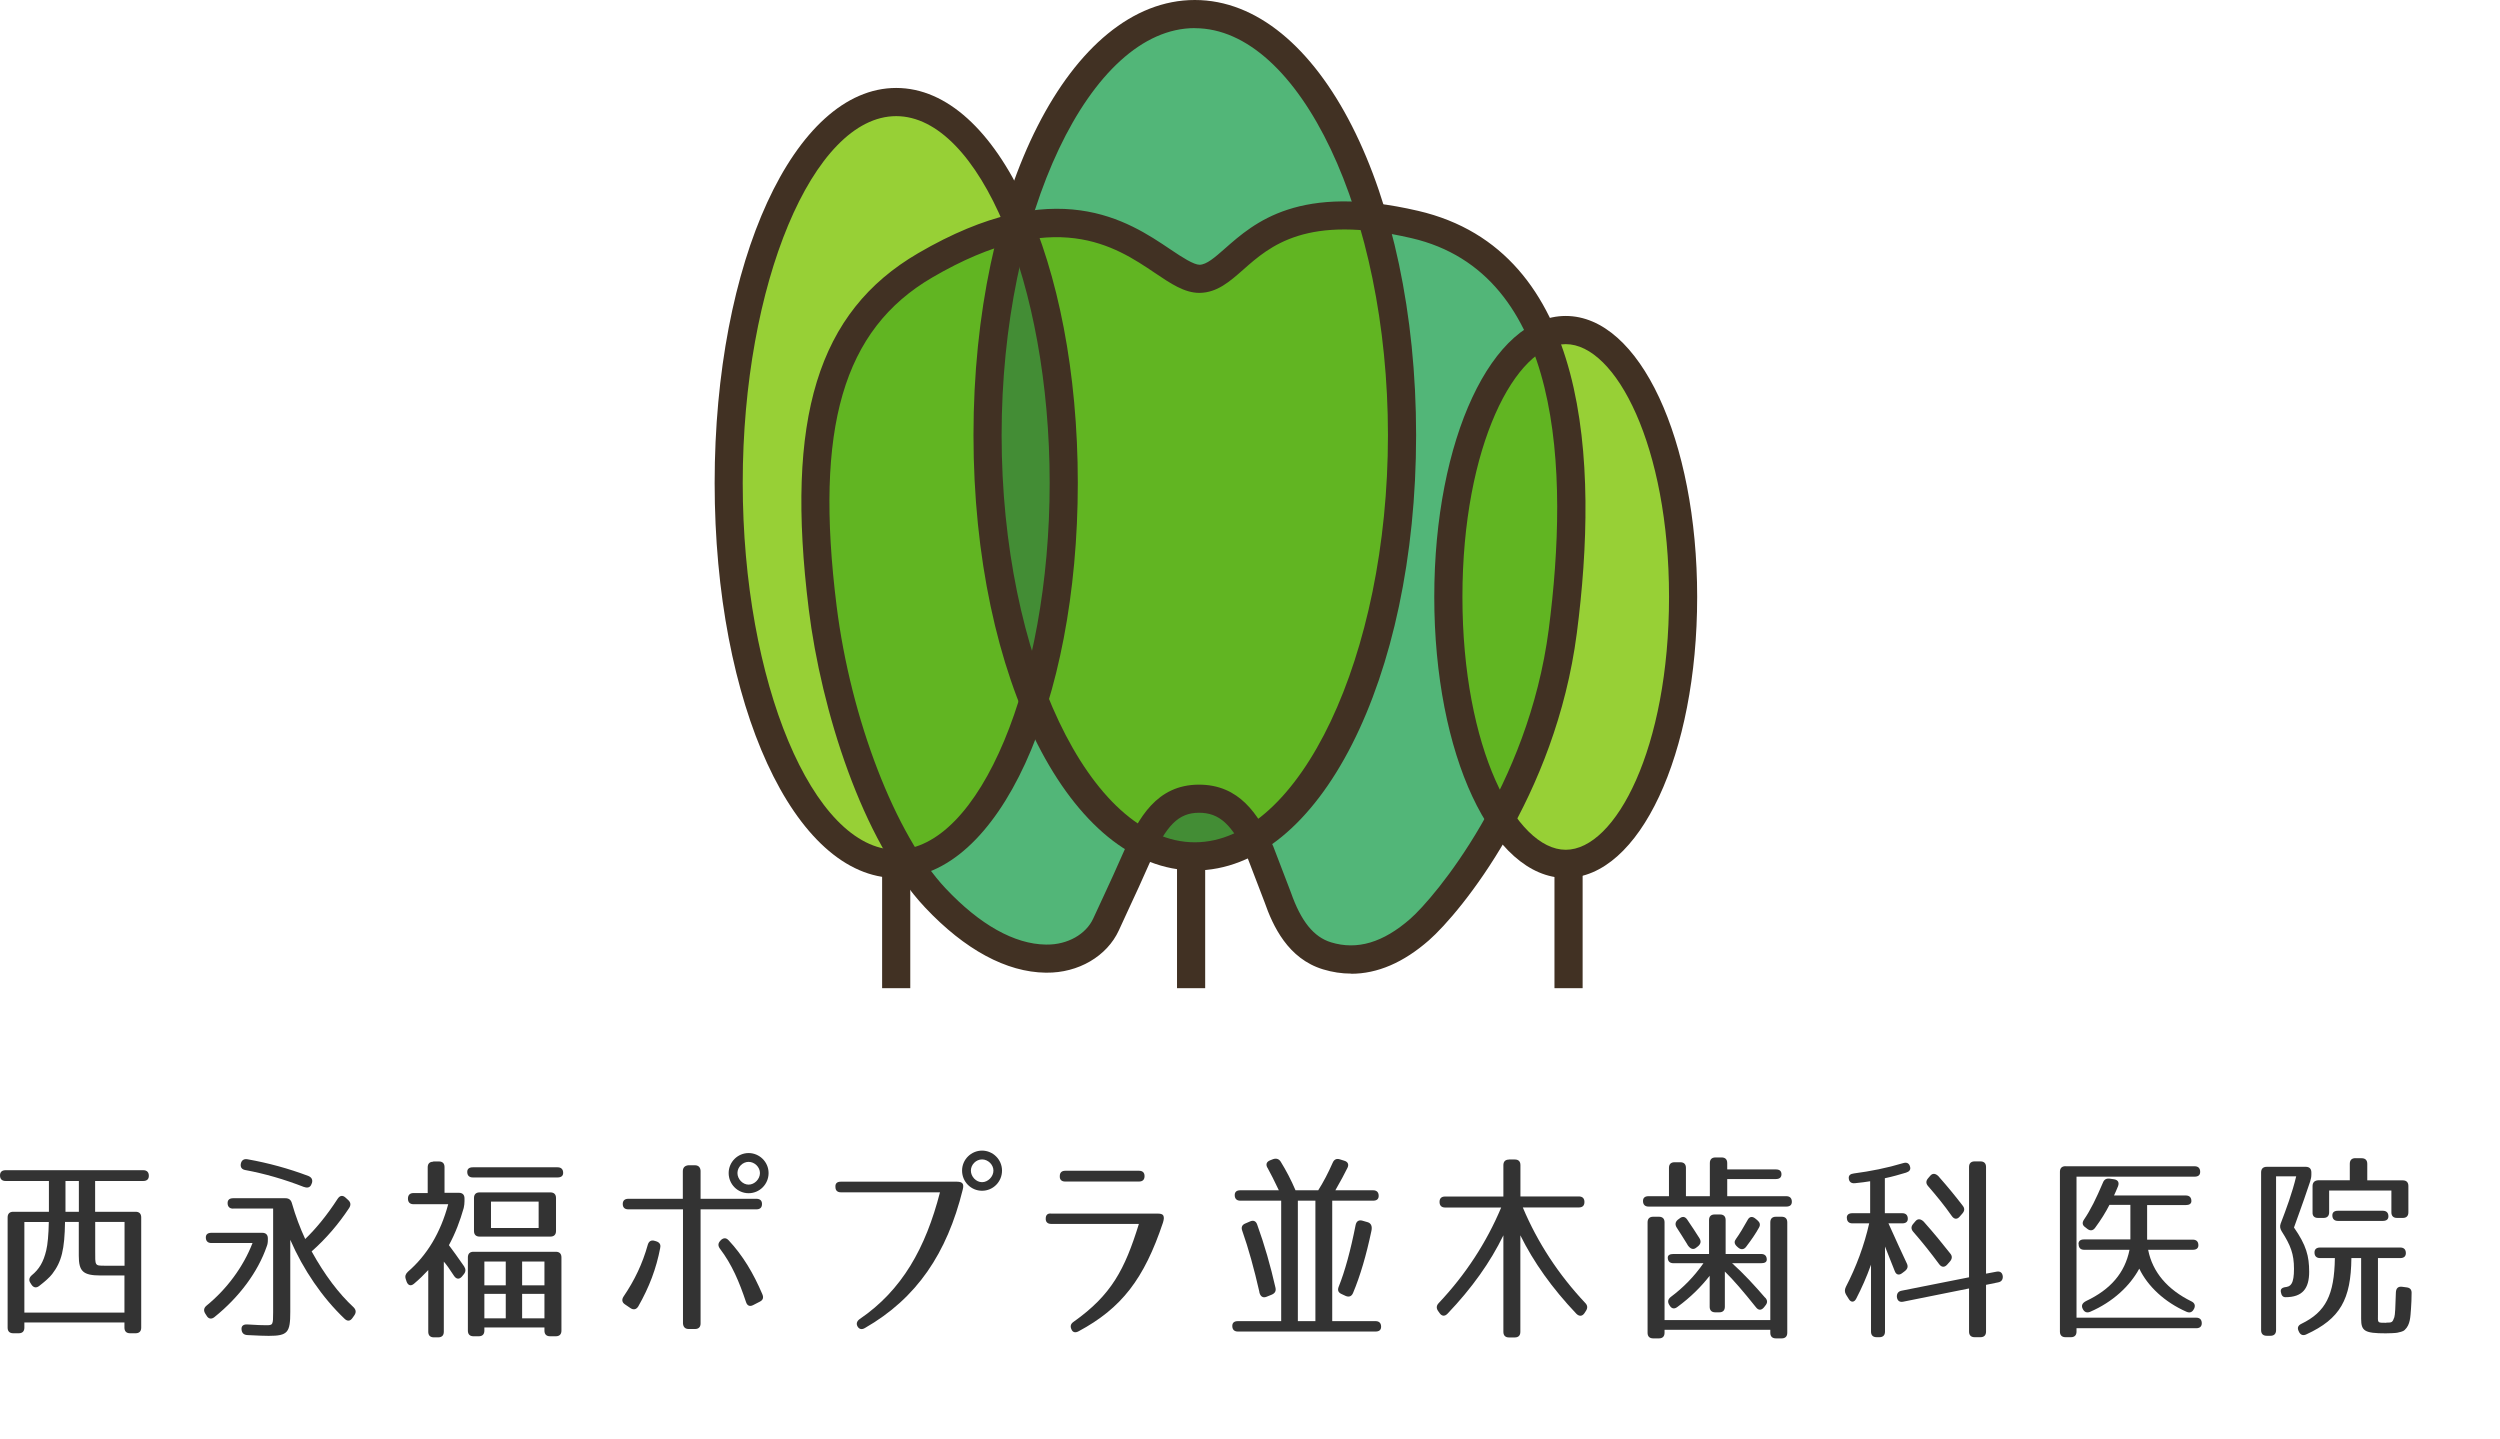 <svg width="99" height="57" viewBox="0 0 99 57" fill="none" xmlns="http://www.w3.org/2000/svg">
<g id="_&#227;&#131;&#172;&#227;&#130;&#164;&#227;&#131;&#164;&#227;&#131;&#188;_1">
<g id="Group">
<path id="Vector" d="M0.523 47.986H1.937V46.767H0.221C0.078 46.767 0 46.69 0 46.546C0 46.412 0.078 46.34 0.221 46.34H5.673C5.816 46.34 5.894 46.418 5.894 46.562C5.894 46.696 5.816 46.767 5.673 46.767H3.767V47.986H5.371C5.514 47.986 5.592 48.065 5.592 48.208V52.576C5.592 52.719 5.514 52.797 5.371 52.797H5.15C5.006 52.797 4.928 52.719 4.928 52.576V52.37H0.965V52.576C0.965 52.719 0.887 52.797 0.744 52.797H0.523C0.38 52.797 0.302 52.719 0.302 52.576V48.208C0.302 48.065 0.38 47.986 0.523 47.986ZM0.965 51.98H4.928V50.509H3.988C3.285 50.509 3.12 50.344 3.12 49.726V48.389H2.575C2.559 49.474 2.441 49.963 2.07 50.447C1.977 50.574 1.772 50.755 1.557 50.92C1.438 51.017 1.326 50.992 1.248 50.874L1.208 50.811C1.13 50.699 1.152 50.596 1.255 50.503C1.547 50.266 1.722 49.979 1.831 49.514C1.887 49.283 1.924 48.891 1.933 48.392H0.965V51.984V51.98ZM2.593 46.767V47.986H3.123V46.767H2.593ZM4.932 48.389H3.77V49.53C3.77 50.122 3.745 50.122 4.15 50.122H4.932V48.389Z" fill="#333333"/>
<path id="Vector_2" d="M8.151 49C8.151 48.881 8.229 48.819 8.372 48.819H10.386C10.529 48.819 10.607 48.897 10.607 49.04V49.096C10.607 49.199 10.598 49.271 10.56 49.365C10.215 50.362 9.486 51.357 8.49 52.158C8.372 52.252 8.254 52.23 8.182 52.102L8.126 52.015C8.054 51.896 8.07 51.793 8.182 51.7C8.979 51.051 9.636 50.166 10 49.224H8.372C8.229 49.224 8.151 49.146 8.151 49.003V49ZM9.234 47.862C9.091 47.862 9.013 47.784 9.013 47.64C9.013 47.513 9.091 47.45 9.234 47.45H11.305C11.438 47.45 11.52 47.513 11.557 47.64C11.706 48.161 11.89 48.644 12.086 49.065C12.497 48.669 12.933 48.149 13.375 47.466C13.462 47.338 13.571 47.322 13.683 47.425L13.786 47.519C13.889 47.612 13.904 47.715 13.826 47.837C13.415 48.46 12.917 49.047 12.341 49.555C12.861 50.496 13.422 51.232 14.001 51.768C14.097 51.865 14.113 51.968 14.032 52.087L13.96 52.189C13.873 52.317 13.764 52.333 13.652 52.23C12.759 51.382 12.008 50.275 11.495 49.096V51.952C11.495 52.766 11.398 52.9 10.642 52.9C10.483 52.9 10.206 52.891 9.795 52.869C9.645 52.86 9.574 52.782 9.564 52.638C9.555 52.504 9.642 52.439 9.795 52.448C10.175 52.473 10.411 52.479 10.539 52.479C10.806 52.479 10.816 52.473 10.816 51.965V47.859H9.237L9.234 47.862ZM12.046 47.008C11.255 46.699 10.483 46.477 9.714 46.334C9.57 46.309 9.508 46.216 9.539 46.072C9.57 45.944 9.658 45.882 9.801 45.907C10.607 46.05 11.429 46.272 12.217 46.571C12.345 46.627 12.391 46.721 12.351 46.855L12.341 46.87C12.301 47.014 12.192 47.06 12.043 47.004L12.046 47.008Z" fill="#333333"/>
<path id="Vector_3" d="M17.151 45.994H17.382C17.525 45.994 17.603 46.072 17.603 46.216V47.235H18.173C18.316 47.235 18.394 47.313 18.394 47.456V47.569C18.394 47.662 18.384 47.734 18.363 47.837C18.219 48.342 18.039 48.825 17.777 49.309C17.958 49.545 18.117 49.776 18.378 50.147C18.45 50.259 18.45 50.362 18.363 50.465L18.291 50.553C18.188 50.671 18.07 50.662 17.977 50.521C17.787 50.228 17.684 50.085 17.575 49.96V52.738C17.575 52.882 17.497 52.959 17.354 52.959H17.18C17.036 52.959 16.959 52.882 16.959 52.738V50.294C16.784 50.484 16.604 50.658 16.398 50.833C16.27 50.945 16.155 50.905 16.099 50.746L16.068 50.652C16.028 50.534 16.062 50.447 16.155 50.359C16.905 49.711 17.444 48.825 17.749 47.687H16.376C16.233 47.687 16.155 47.609 16.155 47.466C16.155 47.322 16.233 47.245 16.376 47.245H16.937V46.225C16.937 46.081 17.015 46.004 17.158 46.004L17.151 45.994ZM22.301 46.446C22.301 46.565 22.223 46.627 22.08 46.627H18.724C18.581 46.627 18.503 46.549 18.503 46.406C18.503 46.287 18.581 46.225 18.724 46.225H22.08C22.223 46.225 22.301 46.303 22.301 46.446ZM18.96 52.916H18.749C18.605 52.916 18.528 52.838 18.528 52.694V49.792C18.528 49.648 18.605 49.57 18.749 49.57H22.011C22.155 49.57 22.233 49.648 22.233 49.792V52.694C22.233 52.838 22.155 52.916 22.011 52.916H21.781C21.638 52.916 21.56 52.838 21.56 52.694V52.567H19.181V52.694C19.181 52.838 19.104 52.916 18.96 52.916ZM22.018 47.441V48.747C22.018 48.891 21.94 48.969 21.797 48.969H18.991C18.848 48.969 18.77 48.891 18.77 48.747V47.441C18.77 47.297 18.848 47.219 18.991 47.219H21.797C21.94 47.219 22.018 47.297 22.018 47.441ZM19.181 50.899H20.028V49.957H19.181V50.899ZM19.181 51.238V52.205H20.028V51.238H19.181ZM19.443 48.629H21.33V47.584H19.443V48.629ZM20.676 50.899H21.56V49.957H20.676V50.899ZM20.676 51.238V52.205H21.56V51.238H20.676Z" fill="#333333"/>
<path id="Vector_4" d="M26.146 49.411C25.987 50.244 25.71 50.97 25.277 51.731C25.2 51.859 25.087 51.881 24.969 51.803L24.748 51.653C24.63 51.575 24.614 51.463 24.692 51.344C25.128 50.702 25.442 50.047 25.654 49.287C25.695 49.153 25.788 49.096 25.922 49.137L25.978 49.153C26.112 49.193 26.177 49.28 26.143 49.414L26.146 49.411ZM30.175 47.678C30.175 47.821 30.097 47.89 29.954 47.89H27.743V52.408C27.743 52.551 27.665 52.629 27.522 52.629H27.276C27.133 52.629 27.055 52.551 27.046 52.408V47.89H24.882C24.739 47.89 24.661 47.818 24.661 47.678C24.661 47.544 24.739 47.472 24.882 47.472H27.04V46.381C27.04 46.237 27.117 46.16 27.261 46.144H27.513C27.656 46.144 27.734 46.222 27.743 46.365V47.472H29.954C30.097 47.472 30.175 47.544 30.175 47.678ZM28.848 49.109C29.424 49.726 29.835 50.422 30.19 51.254C30.246 51.388 30.215 51.485 30.087 51.547L29.826 51.681C29.692 51.753 29.589 51.706 29.543 51.563C29.275 50.764 28.988 50.075 28.506 49.443C28.428 49.333 28.428 49.23 28.531 49.128L28.537 49.118C28.64 49.015 28.752 49.006 28.845 49.109H28.848ZM30.436 46.453C30.436 46.895 30.081 47.251 29.645 47.251C29.209 47.251 28.855 46.895 28.855 46.453C28.855 46.01 29.219 45.661 29.645 45.661C30.072 45.661 30.436 46.01 30.436 46.453ZM29.203 46.453C29.203 46.69 29.409 46.911 29.645 46.911C29.882 46.911 30.094 46.69 30.094 46.453C30.094 46.216 29.882 46.01 29.645 46.01C29.409 46.01 29.203 46.216 29.203 46.453Z" fill="#333333"/>
<path id="Vector_5" d="M38.117 46.867C38.148 46.914 38.157 46.986 38.123 47.114C37.501 49.63 36.305 51.41 34.253 52.588C34.126 52.666 34.023 52.635 33.961 52.532C33.898 52.423 33.929 52.32 34.038 52.239C35.723 51.092 36.654 49.424 37.223 47.216H33.304C33.16 47.216 33.083 47.145 33.083 47.001C33.073 46.867 33.145 46.795 33.294 46.795H37.893C38.011 46.795 38.083 46.821 38.114 46.867H38.117ZM39.68 46.356C39.68 46.799 39.325 47.154 38.889 47.154C38.453 47.154 38.098 46.799 38.098 46.356C38.098 45.913 38.462 45.564 38.889 45.564C39.316 45.564 39.68 45.913 39.68 46.356ZM38.447 46.356C38.447 46.593 38.652 46.814 38.889 46.814C39.126 46.814 39.34 46.593 39.34 46.356C39.34 46.119 39.126 45.913 38.889 45.913C38.652 45.913 38.447 46.119 38.447 46.356Z" fill="#333333"/>
<path id="Vector_6" d="M46.069 48.139C46.1 48.211 46.093 48.283 46.053 48.417C45.309 50.64 44.418 51.803 42.712 52.719C42.578 52.791 42.476 52.76 42.429 52.641C42.373 52.523 42.398 52.42 42.516 52.342C44.011 51.282 44.54 50.278 45.1 48.467H41.626C41.483 48.467 41.405 48.389 41.411 48.255C41.411 48.111 41.489 48.039 41.632 48.058H45.85C45.978 48.058 46.05 48.089 46.072 48.145L46.069 48.139ZM45.324 46.574C45.324 46.718 45.246 46.789 45.103 46.789H42.18C42.037 46.789 41.959 46.711 41.968 46.574C41.968 46.431 42.046 46.362 42.189 46.362H45.103C45.246 46.362 45.324 46.434 45.324 46.574Z" fill="#333333"/>
<path id="Vector_7" d="M50.187 46.24C50.116 46.106 50.156 46.004 50.3 45.947L50.418 45.901C50.545 45.86 50.648 45.894 50.717 46.004C50.931 46.353 51.128 46.724 51.302 47.135H52.202C52.407 46.811 52.597 46.446 52.772 46.05C52.828 45.916 52.921 45.87 53.049 45.907L53.229 45.963C53.372 46.004 53.425 46.106 53.363 46.24C53.245 46.477 53.086 46.78 52.88 47.135H54.375C54.518 47.135 54.596 47.213 54.596 47.357C54.596 47.484 54.518 47.547 54.375 47.547H52.756V52.317H54.471C54.615 52.317 54.692 52.395 54.692 52.538C54.692 52.666 54.615 52.729 54.471 52.729H49.02C48.877 52.729 48.799 52.651 48.799 52.507C48.799 52.38 48.877 52.317 49.02 52.317H50.735V47.547H49.116C48.973 47.547 48.895 47.469 48.895 47.325C48.895 47.198 48.973 47.135 49.116 47.135H50.642C50.477 46.78 50.318 46.477 50.191 46.24H50.187ZM49.87 51.154C49.664 50.253 49.443 49.446 49.191 48.732C49.144 48.604 49.182 48.501 49.319 48.448L49.499 48.37C49.633 48.308 49.736 48.354 49.783 48.489C50.075 49.296 50.312 50.125 50.508 50.989C50.539 51.123 50.492 51.21 50.365 51.267L50.15 51.354C50.007 51.41 49.904 51.338 49.867 51.157L49.87 51.154ZM52.09 52.317V47.547H51.395V52.317H52.09ZM54.309 48.741C54.104 49.708 53.867 50.521 53.581 51.201C53.525 51.335 53.422 51.376 53.288 51.319L53.123 51.242C52.996 51.185 52.958 51.092 53.011 50.958C53.257 50.35 53.484 49.517 53.684 48.504C53.715 48.361 53.811 48.298 53.951 48.339L54.166 48.401C54.294 48.442 54.347 48.56 54.309 48.741Z" fill="#333333"/>
<path id="Vector_8" d="M59.758 45.916H59.988C60.132 45.916 60.209 45.994 60.209 46.138V47.379H62.523C62.666 47.379 62.744 47.456 62.744 47.6C62.744 47.743 62.666 47.815 62.523 47.815H60.303C60.888 49.206 61.716 50.471 62.775 51.597C62.868 51.691 62.878 51.793 62.806 51.906L62.744 52.002C62.657 52.13 62.538 52.136 62.426 52.027C61.464 51.014 60.729 49.979 60.206 48.919V52.741C60.206 52.885 60.129 52.963 59.985 52.963H59.755C59.612 52.963 59.534 52.885 59.534 52.741V48.919C59.02 49.979 58.285 51.014 57.323 52.021C57.211 52.139 57.093 52.124 57.006 51.996L56.944 51.909C56.872 51.8 56.881 51.697 56.975 51.6C58.033 50.478 58.861 49.212 59.447 47.818H57.227C57.084 47.818 57.006 47.74 57.006 47.597C57.006 47.453 57.084 47.382 57.227 47.382H59.534V46.141C59.534 45.997 59.612 45.919 59.755 45.919L59.758 45.916Z" fill="#333333"/>
<path id="Vector_9" d="M70.546 46.499C70.546 46.627 70.468 46.69 70.325 46.69H68.398V47.369H70.736C70.879 47.369 70.957 47.447 70.957 47.591C70.957 47.718 70.879 47.781 70.736 47.781H65.284C65.141 47.781 65.063 47.703 65.063 47.559C65.063 47.432 65.141 47.369 65.284 47.369H66.091V46.247C66.091 46.103 66.168 46.025 66.312 46.025H66.542C66.685 46.025 66.763 46.103 66.763 46.247V47.369H67.71V46.057C67.71 45.913 67.787 45.835 67.931 45.835H68.177C68.32 45.835 68.398 45.913 68.398 46.057V46.309H70.325C70.468 46.309 70.546 46.371 70.546 46.499ZM65.244 52.779V48.404C65.244 48.261 65.322 48.183 65.465 48.183H65.695C65.838 48.183 65.916 48.261 65.916 48.404V52.274H70.104V48.404C70.104 48.261 70.182 48.183 70.325 48.183H70.555C70.698 48.183 70.776 48.261 70.776 48.404V52.779C70.776 52.922 70.698 53 70.555 53H70.325C70.182 53 70.104 52.922 70.104 52.779V52.66H65.916V52.779C65.916 52.922 65.838 53 65.695 53H65.465C65.322 53 65.244 52.922 65.244 52.779ZM69.904 51.388C69.998 51.491 69.998 51.594 69.911 51.697L69.855 51.769C69.752 51.896 69.634 51.896 69.537 51.769C69.039 51.145 68.637 50.677 68.304 50.353V51.747C68.304 51.89 68.226 51.968 68.083 51.968H67.924C67.781 51.968 67.703 51.89 67.703 51.747V50.521C67.37 50.949 66.953 51.369 66.424 51.756C66.305 51.849 66.193 51.828 66.116 51.694L66.1 51.669C66.028 51.55 66.053 51.447 66.162 51.36C66.66 50.989 67.087 50.553 67.457 50.023H66.265C66.122 50.023 66.044 49.944 66.044 49.801C66.044 49.708 66.122 49.658 66.265 49.658H67.678V48.314C67.678 48.17 67.756 48.093 67.9 48.093H68.114C68.257 48.093 68.335 48.17 68.335 48.314V49.658H69.743C69.886 49.658 69.964 49.736 69.964 49.879C69.964 49.976 69.886 50.023 69.743 50.023H68.591C69.058 50.443 69.484 50.908 69.901 51.391L69.904 51.388ZM66.822 49.284C66.657 49.015 66.514 48.794 66.396 48.61C66.324 48.492 66.34 48.389 66.442 48.301L66.505 48.255C66.617 48.161 66.726 48.167 66.813 48.295C67.003 48.573 67.162 48.819 67.302 49.04C67.373 49.159 67.348 49.262 67.246 49.349L67.174 49.405C67.056 49.508 66.931 49.461 66.819 49.287L66.822 49.284ZM68.734 49.078C68.893 48.856 69.042 48.604 69.201 48.32C69.272 48.177 69.382 48.155 69.503 48.248L69.59 48.32C69.693 48.407 69.724 48.501 69.652 48.62C69.525 48.85 69.36 49.093 69.148 49.371C69.061 49.489 68.942 49.499 68.83 49.402L68.784 49.361C68.681 49.265 68.665 49.171 68.737 49.078H68.734Z" fill="#333333"/>
<path id="Vector_10" d="M73.133 48.224C73.133 48.105 73.211 48.043 73.354 48.043H74.058V46.777C73.899 46.802 73.703 46.833 73.457 46.855C73.307 46.87 73.22 46.799 73.211 46.658C73.202 46.546 73.273 46.484 73.416 46.468C74.07 46.381 74.712 46.256 75.375 46.057C75.518 46.016 75.611 46.072 75.642 46.216C75.667 46.319 75.611 46.396 75.478 46.437C75.216 46.515 74.939 46.596 74.64 46.658V48.043H75.328C75.471 48.043 75.549 48.121 75.549 48.264C75.549 48.383 75.471 48.445 75.328 48.445H74.783C75.076 49.1 75.337 49.664 75.512 50.035C75.568 50.153 75.543 50.247 75.434 50.334L75.331 50.412C75.204 50.515 75.085 50.484 75.032 50.334C74.898 49.994 74.771 49.686 74.646 49.361V52.732C74.646 52.875 74.568 52.953 74.425 52.953H74.313C74.17 52.953 74.092 52.875 74.092 52.732V50.082C73.911 50.587 73.722 51.008 73.507 51.425C73.429 51.584 73.292 51.584 73.208 51.435L73.105 51.27C73.043 51.167 73.043 51.073 73.096 50.961C73.507 50.169 73.824 49.315 74.02 48.445H73.357C73.214 48.445 73.136 48.367 73.136 48.224H73.133ZM78.426 52.953H78.195C78.052 52.953 77.974 52.875 77.974 52.732V51.023L75.368 51.547C75.225 51.578 75.132 51.507 75.116 51.357C75.11 51.223 75.172 51.136 75.306 51.111L77.974 50.581V46.212C77.974 46.069 78.052 45.991 78.195 45.991H78.426C78.569 45.991 78.647 46.069 78.647 46.212V50.437L79.058 50.359C79.207 50.328 79.294 50.4 79.31 50.54C79.319 50.674 79.254 50.761 79.12 50.783L78.647 50.88V52.732C78.647 52.875 78.569 52.953 78.426 52.953ZM76.197 48.398C76.592 48.841 76.925 49.252 77.23 49.639C77.317 49.742 77.308 49.845 77.224 49.948L77.112 50.075C77.009 50.194 76.891 50.194 76.794 50.066C76.455 49.608 76.116 49.181 75.761 48.775C75.674 48.672 75.674 48.569 75.761 48.467L75.848 48.364C75.945 48.245 76.069 48.261 76.197 48.395V48.398ZM76.782 46.602C77.146 47.014 77.454 47.394 77.722 47.743C77.809 47.852 77.8 47.949 77.713 48.052L77.61 48.17C77.507 48.298 77.389 48.289 77.296 48.161C76.987 47.718 76.67 47.338 76.355 46.973C76.262 46.87 76.262 46.767 76.349 46.664L76.436 46.562C76.53 46.449 76.657 46.459 76.785 46.602H76.782Z" fill="#333333"/>
<path id="Vector_11" d="M81.794 46.184H86.906C87.05 46.184 87.127 46.262 87.127 46.406C87.127 46.534 87.05 46.596 86.906 46.596H82.23V52.18H86.969C87.112 52.18 87.19 52.258 87.19 52.401C87.19 52.529 87.112 52.598 86.969 52.598H82.23V52.732C82.23 52.875 82.152 52.953 82.009 52.953H81.794C81.651 52.953 81.573 52.875 81.573 52.732V46.403C81.573 46.259 81.651 46.181 81.794 46.181V46.184ZM82.308 49.262C82.308 49.143 82.386 49.081 82.529 49.081H84.363V47.712H83.535C83.385 48.005 83.201 48.304 82.965 48.623C82.878 48.741 82.769 48.75 82.657 48.663L82.579 48.601C82.46 48.523 82.445 48.42 82.523 48.301C82.784 47.921 83.012 47.453 83.273 46.839C83.32 46.711 83.407 46.658 83.541 46.674L83.715 46.699C83.874 46.724 83.93 46.827 83.874 46.976C83.812 47.12 83.771 47.229 83.715 47.341H86.558C86.701 47.341 86.779 47.419 86.779 47.562C86.779 47.665 86.701 47.721 86.558 47.721H85.026V49.09H86.835C86.978 49.09 87.056 49.168 87.056 49.312C87.056 49.43 86.978 49.492 86.835 49.492H85.066C85.241 50.387 85.842 51.073 86.782 51.535C86.909 51.597 86.947 51.7 86.885 51.828L86.878 51.837C86.816 51.965 86.713 52.002 86.586 51.946C85.708 51.56 85.045 50.927 84.715 50.238C84.344 50.927 83.665 51.56 82.772 51.946C82.644 52.002 82.541 51.962 82.479 51.837C82.408 51.703 82.454 51.6 82.613 51.519C83.569 51.067 84.145 50.412 84.329 49.492H82.535C82.392 49.492 82.314 49.414 82.314 49.271L82.308 49.262Z" fill="#333333"/>
<path id="Vector_12" d="M89.762 46.206H91.309C91.452 46.206 91.53 46.284 91.53 46.428V46.506C91.53 46.608 91.514 46.686 91.483 46.783C91.128 47.849 90.97 48.23 90.842 48.61C91.331 49.315 91.443 49.742 91.443 50.365C91.443 51.029 91.175 51.369 90.503 51.369C90.4 51.369 90.344 51.298 90.322 51.164C90.297 51.045 90.378 50.973 90.534 50.973H90.44C90.724 50.973 90.842 50.83 90.842 50.244C90.842 49.658 90.708 49.312 90.353 48.757C90.291 48.654 90.275 48.566 90.313 48.457C90.534 47.88 90.77 47.248 90.929 46.584H90.132V52.676C90.132 52.819 90.054 52.897 89.911 52.897H89.762C89.618 52.897 89.54 52.819 89.54 52.676V46.428C89.54 46.284 89.618 46.206 89.762 46.206ZM94.5 52.376C94.712 52.376 94.743 52.376 94.815 52.164C94.846 52.077 94.861 51.737 94.877 51.176C94.886 51.017 94.964 50.939 95.114 50.955L95.303 50.98C95.437 50.995 95.509 51.073 95.499 51.217C95.499 51.454 95.49 51.597 95.475 51.834C95.45 52.143 95.45 52.458 95.229 52.663C95.151 52.741 95.014 52.751 94.93 52.776C94.868 52.791 94.575 52.8 94.472 52.8C93.635 52.8 93.501 52.707 93.501 52.224V49.82H93.115C93.099 51.457 92.673 52.224 91.331 52.841C91.203 52.903 91.1 52.866 91.038 52.738L91.032 52.722C90.96 52.588 91.001 52.486 91.135 52.423C92.097 51.956 92.439 51.285 92.461 49.82H91.876C91.732 49.82 91.654 49.742 91.654 49.598C91.654 49.471 91.732 49.402 91.876 49.402H95.051C95.194 49.402 95.272 49.48 95.272 49.623C95.272 49.751 95.194 49.82 95.051 49.82H94.167V52.027C94.167 52.392 94.12 52.383 94.5 52.383V52.376ZM93.277 45.866H93.522C93.666 45.866 93.744 45.944 93.744 46.088V46.742H95.151C95.294 46.742 95.372 46.821 95.372 46.964V48.008C95.372 48.152 95.294 48.23 95.151 48.23H94.92C94.777 48.23 94.699 48.152 94.699 48.008V47.145H92.234V48.008C92.234 48.152 92.156 48.23 92.013 48.23H91.791C91.648 48.23 91.57 48.152 91.577 48.008V46.97C91.577 46.827 91.654 46.749 91.798 46.739H93.052V46.085C93.052 45.941 93.13 45.863 93.273 45.863L93.277 45.866ZM94.581 48.167C94.581 48.286 94.503 48.348 94.36 48.348H92.582C92.439 48.348 92.361 48.27 92.361 48.127C92.361 48.008 92.439 47.946 92.582 47.946H94.36C94.503 47.946 94.581 48.024 94.581 48.167Z" fill="#333333"/>
</g>
<g id="Group_2">
<g id="Group_3">
<path id="Vector_13" d="M36.448 10.186C37.684 9.466 38.827 9.011 39.876 8.749C38.737 6.086 37.177 4.415 35.486 4.415C32.093 4.415 29.225 11.152 29.225 19.128C29.225 27.103 31.996 33.604 35.315 33.828C33.671 31.05 32.594 27.209 32.208 24.11C31.277 16.631 32.544 12.468 36.448 10.189V10.186Z" fill="#97D036"/>
<path id="Vector_14" d="M43.846 35.615C44.107 35.051 44.375 34.474 44.699 33.738C44.73 33.669 44.761 33.601 44.792 33.529C43.323 32.628 42.018 30.96 41 28.762C39.935 31.739 38.382 33.803 36.576 34.399C36.816 34.736 37.062 35.038 37.311 35.303C38.706 36.784 40.125 37.573 41.414 37.589C41.423 37.589 41.436 37.589 41.445 37.589C42.354 37.589 43.148 37.133 43.463 36.45C43.593 36.164 43.721 35.889 43.849 35.615H43.846Z" fill="#52B678"/>
<path id="Vector_15" d="M47.479 32.001C46.694 32.001 46.215 32.428 45.773 33.227C46.271 33.432 46.785 33.545 47.311 33.545C47.943 33.545 48.556 33.383 49.145 33.09C48.665 32.319 48.17 32.005 47.476 32.005L47.479 32.001Z" fill="#438D35"/>
<path id="Vector_16" d="M55.15 17.235C55.15 14.211 54.752 11.38 54.06 8.948C49.646 8.571 47.98 10.993 47.84 11.215C47.815 11.265 47.778 11.312 47.728 11.346C47.65 11.402 47.445 11.505 47.208 11.268C46.501 10.557 44.359 8.805 40.941 9.304C41.918 11.957 42.498 15.365 42.498 19.125C42.498 22.346 42.071 25.304 41.336 27.755C42.317 30.165 43.624 31.973 45.119 32.884C45.611 31.998 46.293 31.256 47.485 31.256C48.603 31.256 49.288 31.883 49.792 32.703C52.902 30.542 55.153 24.425 55.153 17.235H55.15Z" fill="#61B522"/>
<path id="Vector_17" d="M40.872 26.508C41.426 24.322 41.75 21.794 41.75 19.125C41.75 15.664 41.209 12.437 40.321 9.89C39.783 12.1 39.477 14.595 39.477 17.235C39.477 20.677 39.994 23.873 40.872 26.508Z" fill="#438D35"/>
<path id="Vector_18" d="M62.003 33.838C64.322 33.838 66.28 29.167 66.28 23.639C66.28 18.111 64.322 13.441 62.003 13.441C61.853 13.441 61.704 13.463 61.557 13.5C62.837 16.821 62.75 21.198 62.252 25.046C61.878 27.933 60.919 30.433 59.864 32.416C60.499 33.314 61.23 33.835 62.003 33.835V33.838Z" fill="#97D036"/>
<path id="Vector_19" d="M50.947 35.406C51.367 36.609 51.909 37.27 52.663 37.498C53.765 37.832 54.845 37.514 55.969 36.532C56.476 36.086 57.765 34.633 58.989 32.444C57.765 30.467 56.984 27.287 56.984 23.639C56.984 18.579 58.485 14.429 60.589 13.126C59.686 11.212 58.217 9.781 55.944 9.251C55.558 9.16 55.188 9.092 54.836 9.039C55.511 11.474 55.894 14.267 55.894 17.235C55.894 24.674 53.484 31.01 50.135 33.336C50.172 33.411 50.206 33.486 50.24 33.56L50.95 35.406H50.947Z" fill="#52B678"/>
<path id="Vector_20" d="M40.542 27.686C39.412 24.799 38.736 21.173 38.736 17.238C38.736 14.489 39.066 11.891 39.652 9.587C38.777 9.843 37.837 10.242 36.825 10.831C33.22 12.936 32.058 16.88 32.949 24.017C33.4 27.633 34.642 31.328 36.149 33.754C37.933 33.292 39.518 30.985 40.545 27.689L40.542 27.686Z" fill="#61B522"/>
<path id="Vector_21" d="M61.517 24.952C62 21.229 62.096 16.989 60.882 13.818C59.089 15.028 57.728 19.034 57.728 23.639C57.728 26.857 58.391 29.782 59.403 31.665C60.34 29.822 61.181 27.549 61.517 24.949V24.952Z" fill="#61B522"/>
<path id="Vector_22" d="M47.454 11.04C49.004 10.307 49.988 7.944 53.83 8.187C52.423 3.813 50.029 0.929 47.314 0.929C44.599 0.929 42.065 3.991 40.676 8.583C44.141 8.016 46.075 10.183 47.454 11.04Z" fill="#52B678"/>
</g>
<g id="Group_4">
<path id="Vector_23" d="M53.503 38.555C53.133 38.555 52.765 38.499 52.395 38.387C51.003 37.966 50.405 36.666 50.075 35.721L49.39 33.934C48.789 32.644 48.288 32.185 47.482 32.185C46.675 32.185 46.181 32.672 45.552 34.112C45.228 34.854 44.957 35.434 44.695 35.998C44.568 36.276 44.44 36.55 44.309 36.837C43.836 37.872 42.697 38.53 41.442 38.518H41.408C39.857 38.499 38.21 37.61 36.638 35.942C34.138 33.289 32.519 28.098 32.027 24.129C31.087 16.565 32.379 12.347 36.358 10.027C41.831 6.834 44.667 8.742 46.361 9.884C46.822 10.195 47.264 10.479 47.501 10.485C47.781 10.479 48.098 10.202 48.503 9.846C49.674 8.814 51.442 7.252 56.159 8.35C62.94 9.927 63.32 18.314 62.442 25.074C61.601 31.552 57.837 36.139 56.585 37.236C55.577 38.119 54.546 38.561 53.509 38.561L53.503 38.555ZM47.479 31.072C49.07 31.072 49.826 32.232 50.405 33.482C50.412 33.495 50.415 33.504 50.421 33.517L51.118 35.337C51.52 36.485 52.024 37.108 52.712 37.317C53.746 37.632 54.77 37.327 55.844 36.388C56.797 35.556 60.518 31.166 61.33 24.924C62.146 18.623 61.869 10.819 55.897 9.431C51.741 8.465 50.29 9.743 49.232 10.679C48.702 11.146 48.204 11.586 47.513 11.598H47.491C46.909 11.598 46.364 11.234 45.735 10.809C44.163 9.749 41.781 8.15 36.915 10.99C33.385 13.051 32.251 16.939 33.129 23.992C33.687 28.472 35.461 33.071 37.444 35.178C38.802 36.622 40.175 37.389 41.414 37.405H41.448C42.27 37.414 43.005 36.999 43.291 36.376C43.425 36.086 43.553 35.808 43.684 35.528C43.942 34.97 44.21 34.396 44.527 33.666C45.075 32.41 45.801 31.072 47.479 31.072Z" fill="#413123"/>
<path id="Vector_24" d="M35.489 34.767C31.457 34.767 28.3 27.895 28.3 19.125C28.3 10.354 31.457 3.483 35.489 3.483C39.521 3.483 42.681 10.354 42.681 19.125C42.681 27.895 39.524 34.767 35.489 34.767ZM35.489 4.599C32.195 4.599 29.412 11.252 29.412 19.125C29.412 26.997 32.195 33.651 35.489 33.651C38.783 33.651 41.567 26.997 41.567 19.125C41.567 11.252 38.783 4.599 35.489 4.599Z" fill="#413123"/>
<path id="Vector_25" d="M62.003 34.767C59.085 34.767 56.797 29.878 56.797 23.639C56.797 17.401 59.082 12.512 62.003 12.512C64.923 12.512 67.208 17.401 67.208 23.639C67.208 29.878 64.923 34.767 62.003 34.767ZM62.003 13.628C60.026 13.628 57.912 17.65 57.912 23.639C57.912 29.629 60.029 33.651 62.003 33.651C63.977 33.651 66.094 29.629 66.094 23.639C66.094 17.65 63.977 13.628 62.003 13.628Z" fill="#413123"/>
<path id="Vector_26" d="M47.314 34.471C42.401 34.471 38.55 26.901 38.55 17.235C38.55 7.57 42.398 0 47.314 0C52.23 0 56.078 7.57 56.078 17.235C56.078 26.901 52.23 34.471 47.314 34.471ZM47.314 1.113C43.167 1.113 39.664 8.496 39.664 17.235C39.664 25.975 43.167 33.355 47.314 33.355C51.461 33.355 54.963 25.971 54.963 17.235C54.963 8.499 51.461 1.116 47.314 1.116V1.113Z" fill="#413123"/>
<path id="Vector_27" d="M36.047 34.209H34.932V39.132H36.047V34.209Z" fill="#413123"/>
<path id="Vector_28" d="M47.725 34.209H46.61V39.132H47.725V34.209Z" fill="#413123"/>
<path id="Vector_29" d="M62.672 34.209H61.557V39.132H62.672V34.209Z" fill="#413123"/>
</g>
</g>
</g>
</svg>
